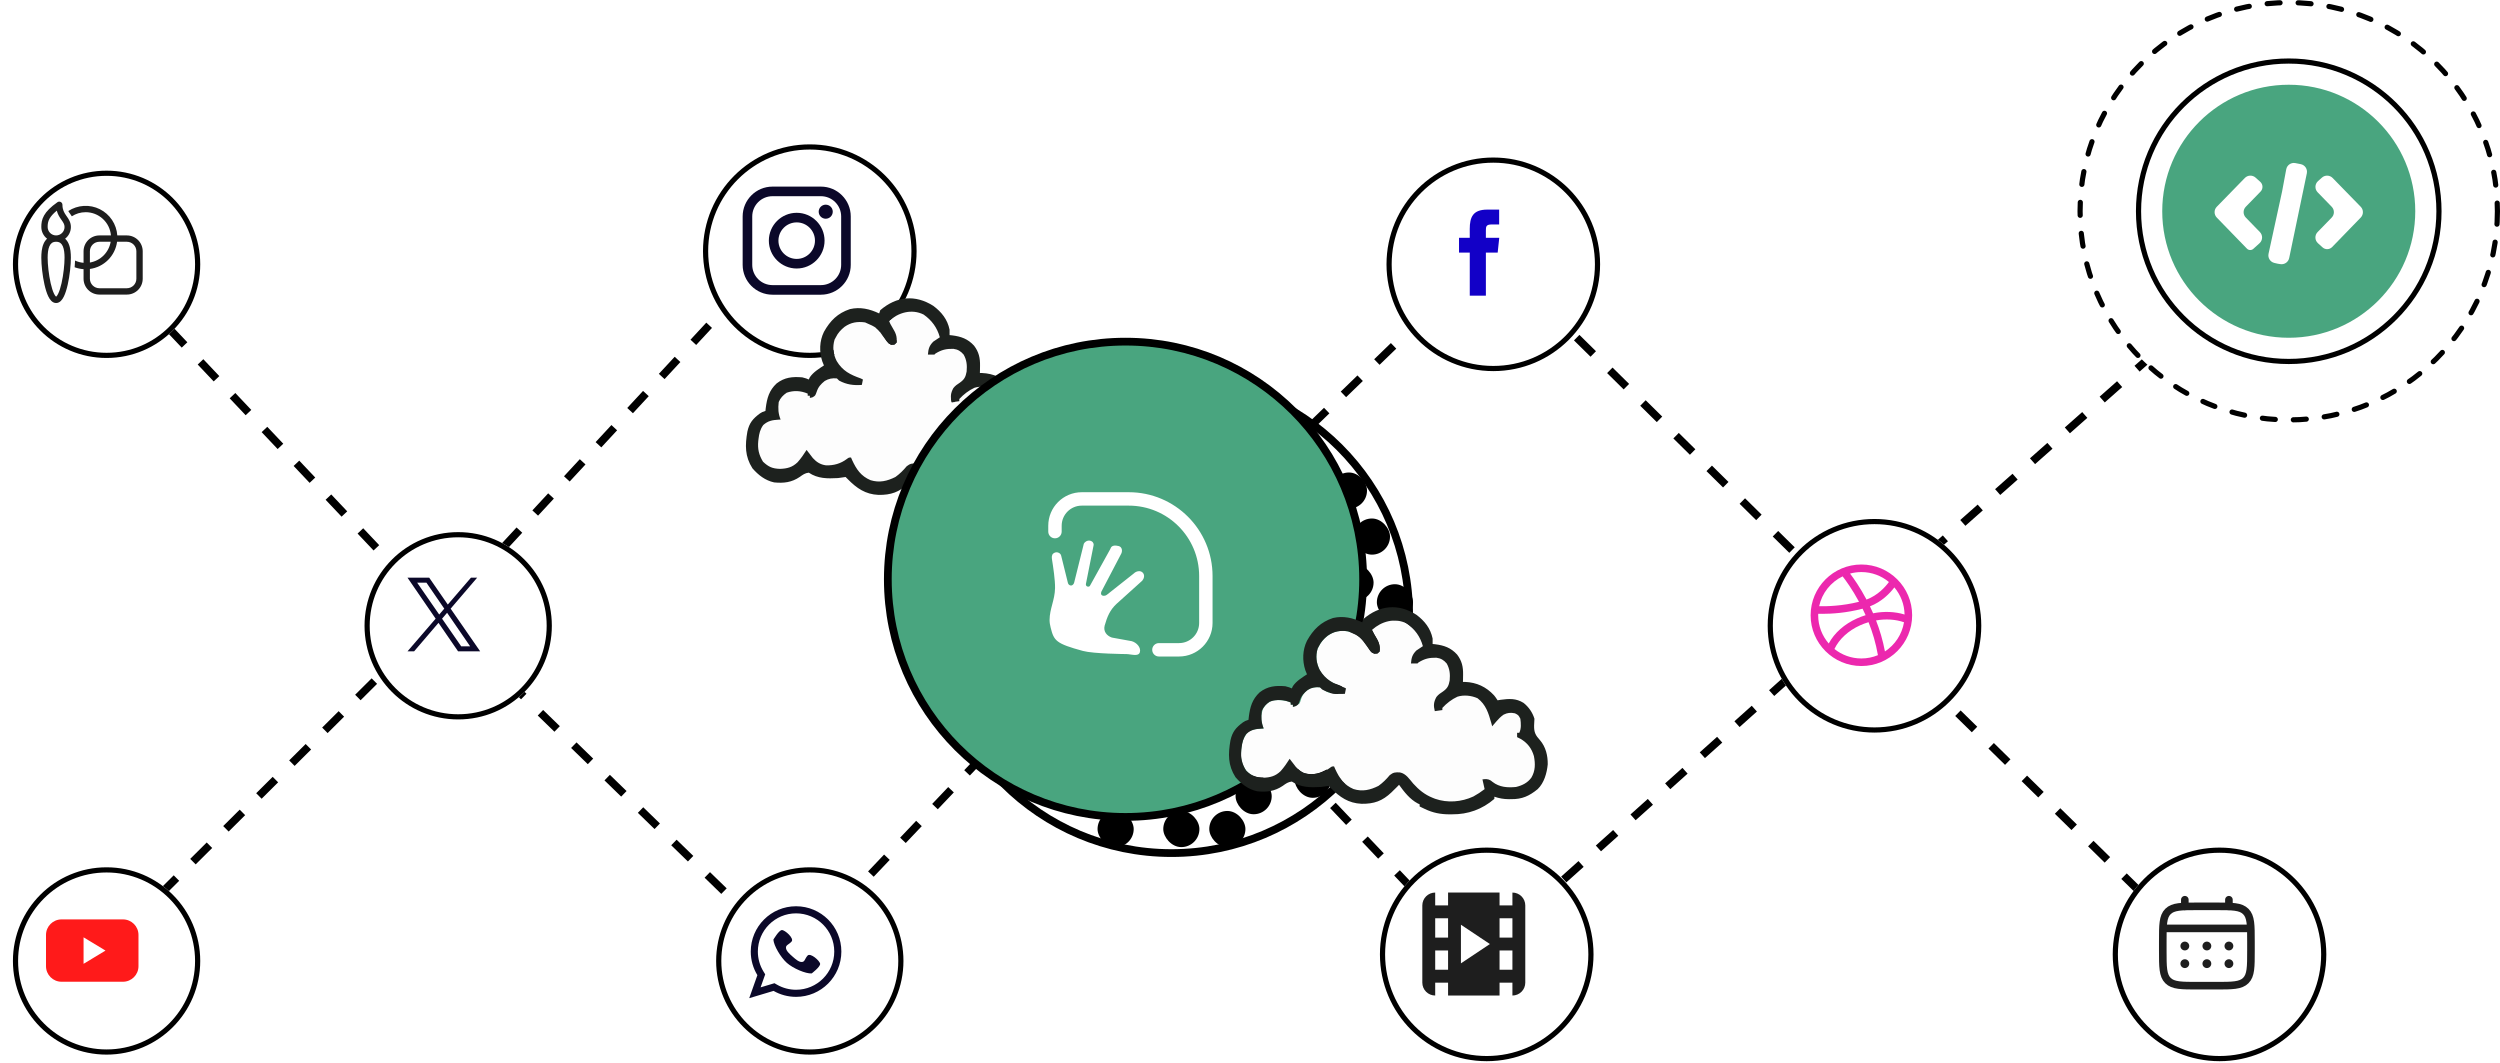 <svg width="967" height="411" viewBox="0 0 967 411" fill="none" xmlns="http://www.w3.org/2000/svg">
<path d="M718.78 238.051L571.338 370.241L438.831 230.743M718.78 238.051L576.422 97.6L438.831 230.743M718.78 238.051L853.512 370.241M718.78 238.051L884.653 91.245M170.321 238.051L306.324 91.245L438.831 230.743M170.321 238.051L37.496 97.6M170.321 238.051L37.496 370.241M170.321 238.051L306.324 370.241L438.831 230.743" stroke="black" stroke-width="3" stroke-dasharray="9 9"/>
<circle cx="453.13" cy="238.051" r="91.922" fill="white" stroke="black" stroke-width="3"/>
<rect x="500.795" y="294.613" width="13.982" height="13.982" rx="6.991" fill="black"/>
<rect x="477.916" y="300.968" width="13.982" height="13.982" rx="6.991" fill="black"/>
<rect x="467.747" y="313.679" width="13.982" height="13.982" rx="6.991" fill="black"/>
<rect x="449.953" y="313.679" width="13.982" height="13.982" rx="6.991" fill="black"/>
<rect x="424.532" y="313.679" width="13.982" height="13.982" rx="6.991" fill="black"/>
<rect x="514.776" y="182.76" width="13.982" height="13.982" rx="6.991" fill="black"/>
<rect x="517.318" y="218.35" width="13.982" height="13.982" rx="6.991" fill="black"/>
<rect x="532.571" y="225.976" width="13.982" height="13.982" rx="6.991" fill="black"/>
<rect x="523.674" y="243.771" width="13.982" height="13.982" rx="6.991" fill="black"/>
<rect x="523.674" y="200.555" width="13.982" height="13.982" rx="6.991" fill="black"/>
<g filter="url(#filter0_d_341_5145)">
<circle cx="308.23" cy="93.151" r="41.309" fill="white"/>
<circle cx="308.23" cy="93.151" r="40.309" stroke="black" stroke-width="2"/>
</g>
<path d="M308.165 82.312C302.223 82.312 297.391 87.145 297.391 93.085C297.391 99.027 302.224 103.86 308.165 103.86C314.105 103.86 318.941 99.027 318.941 93.085C318.94 87.145 314.105 82.312 308.165 82.312ZM308.165 100.148C304.269 100.148 301.1 96.982 301.1 93.085C301.1 89.191 304.268 86.021 308.165 86.021C312.061 86.021 315.231 89.191 315.231 93.085C315.23 96.982 312.059 100.148 308.165 100.148Z" fill="#0B0829"/>
<path d="M319.39 79.165C318.675 79.165 317.974 79.455 317.469 79.962C316.961 80.468 316.67 81.17 316.67 81.886C316.67 82.601 316.962 83.303 317.469 83.81C317.973 84.315 318.675 84.606 319.39 84.606C320.107 84.606 320.807 84.314 321.314 83.81C321.821 83.302 322.111 82.599 322.111 81.886C322.111 81.169 321.822 80.467 321.314 79.962C320.81 79.455 320.107 79.165 319.39 79.165Z" fill="#0B0829"/>
<path d="M317.533 72.179H298.797C292.435 72.179 287.258 77.355 287.258 83.718V102.454C287.258 108.816 292.435 113.991 298.797 113.991H317.533C323.896 113.991 329.07 108.814 329.07 102.454V83.718C329.07 77.355 323.896 72.179 317.533 72.179ZM325.361 102.454C325.361 106.77 321.85 110.282 317.532 110.282H298.796C294.48 110.282 290.967 106.77 290.967 102.454V83.718C290.967 79.4 294.48 75.889 298.796 75.889H317.532C321.85 75.889 325.361 79.4 325.361 83.718V102.454Z" fill="#0B0829"/>
<g filter="url(#filter1_d_341_5145)">
<circle cx="172.228" cy="238.051" r="36.225" fill="white"/>
<circle cx="172.228" cy="238.051" r="35.225" stroke="black" stroke-width="2"/>
</g>
<path d="M174.306 235.429L184.576 223.434H182.177L173.208 233.843L166.005 223.434H163.607H160.009H159.622H157.611L168.505 239.302L157.611 251.947H160.164L169.611 240.913L177.186 251.947H177.612H179.74H183.184H183.996H185.737L174.306 235.429ZM161.348 225.369H164.935L171.843 235.429L169.883 237.703L161.348 225.369ZM178.401 250.013L170.99 239.303L172.939 237.026L181.855 250.013H178.401Z" fill="#0B0829"/>
<g filter="url(#filter2_d_341_5145)">
<circle cx="36.225" cy="98.236" r="36.225" fill="white"/>
<circle cx="36.225" cy="98.236" r="35.225" stroke="black" stroke-width="2"/>
</g>
<path d="M24.152 79.215C24.152 78.991 24.09 78.77 23.973 78.579C23.857 78.387 23.69 78.231 23.49 78.127C23.291 78.024 23.067 77.977 22.843 77.992C22.619 78.008 22.404 78.084 22.22 78.213C19.535 80.104 17.943 81.755 17.041 83.35C16.118 84.984 15.981 86.45 15.981 87.795C15.981 89.641 16.855 91.282 18.211 92.328C17.628 92.876 17.166 93.54 16.855 94.278C16.115 95.969 15.979 98.041 15.979 99.703C15.979 102.421 16.412 106.583 17.205 110.082C17.6 111.826 18.1 113.478 18.716 114.723C19.023 115.343 19.391 115.926 19.841 116.371C20.293 116.82 20.919 117.211 21.704 117.211C22.488 117.211 23.112 116.82 23.567 116.371C24.014 115.926 24.382 115.341 24.688 114.722C25.304 113.478 25.802 111.826 26.196 110.08C26.987 106.583 27.418 102.421 27.418 99.703C27.418 98.041 27.286 95.971 26.547 94.278C26.237 93.539 25.775 92.875 25.191 92.326C25.885 91.792 26.446 91.106 26.833 90.32C27.219 89.534 27.42 88.67 27.42 87.795C27.42 85.955 26.518 84.678 25.794 83.654L25.569 83.332C24.81 82.237 24.152 81.127 24.152 79.215ZM21.658 93.514H21.746C22.48 93.523 22.98 93.714 23.346 93.979C23.731 94.254 24.049 94.681 24.3 95.26C24.823 96.458 24.967 98.094 24.967 99.705C24.967 102.233 24.559 106.212 23.807 109.543C23.428 111.213 22.98 112.648 22.491 113.635C22.246 114.132 22.021 114.452 21.839 114.63C21.798 114.673 21.753 114.711 21.704 114.744C21.654 114.711 21.608 114.673 21.566 114.63C21.385 114.45 21.159 114.132 20.913 113.633C20.422 112.646 19.975 111.211 19.596 109.541C18.842 106.212 18.43 102.233 18.43 99.703C18.43 98.095 18.576 96.459 19.1 95.261C19.353 94.684 19.672 94.257 20.058 93.98C20.424 93.714 20.926 93.523 21.658 93.514ZM21.744 91.063H21.66C20.799 91.053 19.978 90.704 19.374 90.092C18.769 89.48 18.43 88.655 18.43 87.795C18.43 86.657 18.543 85.672 19.174 84.557C19.664 83.688 20.504 82.681 21.968 81.475C22.32 82.858 22.959 83.869 23.55 84.727L23.746 85.007C24.516 86.115 24.967 86.765 24.967 87.795C24.967 88.654 24.629 89.479 24.026 90.09C23.422 90.702 22.604 91.052 21.744 91.063ZM33.138 82.075C31.161 82.075 29.321 82.66 27.78 83.667C27.547 83.294 27.317 82.974 27.124 82.703L26.912 82.402C26.735 82.152 26.569 81.895 26.413 81.632C28.204 80.457 30.271 79.772 32.409 79.645C34.547 79.517 36.68 79.952 38.598 80.906C40.515 81.86 42.149 83.3 43.337 85.082C44.524 86.864 45.224 88.926 45.367 91.063H49.072C50.697 91.063 52.255 91.709 53.404 92.858C54.554 94.006 55.2 95.565 55.2 97.19V107.812C55.2 108.617 55.042 109.414 54.734 110.158C54.426 110.902 53.975 111.577 53.406 112.147C52.837 112.716 52.161 113.167 51.417 113.475C50.674 113.784 49.877 113.942 49.072 113.942H38.449C36.824 113.942 35.265 113.296 34.116 112.147C32.967 110.998 32.321 109.439 32.321 107.814V104.111C31.142 104.033 29.98 103.784 28.871 103.374C28.953 102.458 29.007 101.586 29.035 100.788C30.048 101.256 31.156 101.556 32.321 101.653V97.191C32.321 95.566 32.967 94.007 34.116 92.858C35.265 91.709 36.824 91.063 38.449 91.063H42.911C42.706 88.612 41.587 86.328 39.777 84.663C37.967 82.998 35.597 82.075 33.138 82.075ZM45.287 93.514C44.928 96.177 43.705 98.648 41.805 100.547C39.906 102.447 37.435 103.67 34.772 104.029V107.814C34.772 108.789 35.16 109.724 35.849 110.414C36.539 111.103 37.474 111.491 38.449 111.491H49.072C50.047 111.491 50.982 111.103 51.672 110.414C52.361 109.724 52.749 108.789 52.749 107.814V97.191C52.749 96.216 52.361 95.281 51.672 94.591C50.982 93.902 50.047 93.514 49.072 93.514H45.287ZM42.808 93.514H38.449C37.474 93.514 36.539 93.902 35.849 94.591C35.16 95.281 34.772 96.216 34.772 97.191V101.55C36.78 101.21 38.632 100.253 40.072 98.814C41.511 97.374 42.468 95.522 42.808 93.514Z" fill="#1E1E1E"/>
<g filter="url(#filter3_d_341_5145)">
<circle cx="36.225" cy="367.699" r="36.225" fill="white"/>
<circle cx="36.225" cy="367.699" r="35.225" stroke="black" stroke-width="2"/>
</g>
<path d="M47.554 355.624H23.805C20.486 355.624 17.795 358.315 17.795 361.634V373.73C17.795 377.049 20.486 379.74 23.805 379.74H47.554C50.874 379.74 53.565 377.049 53.565 373.73V361.634C53.565 358.315 50.874 355.624 47.554 355.624ZM32.323 372.808V362.556L40.805 367.682L32.323 372.808Z" fill="#FF1A1A"/>
<g filter="url(#filter4_d_341_5145)">
<circle cx="308.23" cy="367.699" r="36.225" fill="white"/>
<circle cx="308.23" cy="367.699" r="35.225" stroke="black" stroke-width="2"/>
</g>
<path d="M313.956 376.526C311.631 376.67 306.774 374.575 304.372 372.457C301.971 370.336 299.292 365.77 299.148 363.45C299.148 363.45 301.257 359.819 302.419 359.747C303.58 359.675 307.28 362.945 306.191 364.176C305.104 365.409 303.94 365.482 304.013 366.645C304.085 367.806 305.321 368.898 306.552 369.987C307.785 371.079 309.021 372.168 310.185 372.096C311.344 372.024 311.272 370.863 312.363 369.627C313.452 368.394 317.155 371.664 317.227 372.825C317.299 373.989 313.956 376.526 313.956 376.526Z" fill="#0B0829"/>
<path d="M307.915 353.286C316.063 353.286 322.692 359.915 322.692 368.062C322.692 376.21 316.063 382.839 307.915 382.839C305.338 382.839 302.801 382.166 300.58 380.893L299.557 380.306L298.428 380.644L294.196 381.911L295.543 378.107L295.98 376.874L295.298 375.757C293.885 373.447 293.139 370.786 293.139 368.062C293.139 359.915 299.768 353.286 307.915 353.286ZM307.915 350.539C298.238 350.539 290.393 358.385 290.393 368.062C290.393 371.406 291.33 374.532 292.955 377.19L289.8 386.093L299.215 383.276C301.778 384.745 304.749 385.585 307.915 385.585C317.593 385.585 325.438 377.74 325.438 368.062C325.439 358.385 317.593 350.539 307.915 350.539Z" fill="#0B0829"/>
<g filter="url(#filter5_d_341_5145)">
<circle cx="572.609" cy="98.236" r="41.309" fill="white"/>
<circle cx="572.609" cy="98.236" r="40.309" stroke="black" stroke-width="2"/>
</g>
<path d="M579.301 97.715H574.738V114.357H568.504V97.715H564.347V91.981L568.504 91.972L568.495 88.609C568.495 83.916 569.766 81.076 575.279 81.076H579.874V86.819H577C574.862 86.819 574.737 87.629 574.737 89.106V91.972H579.911L579.301 97.715Z" fill="#1200C7"/>
<g filter="url(#filter6_d_341_5145)">
<circle cx="570.067" cy="365.157" r="41.309" fill="white"/>
<circle cx="570.067" cy="365.157" r="40.309" stroke="black" stroke-width="2"/>
</g>
<path d="M560.113 345.243H580.026V350.214H585.004V345.243C586.324 345.244 587.59 345.769 588.523 346.702C589.456 347.636 589.98 348.902 589.98 350.222V380.091C589.98 381.411 589.456 382.677 588.523 383.611C587.59 384.544 586.324 385.069 585.004 385.07V380.084H580.026V385.07H560.113V380.084H555.135V385.07C553.814 385.07 552.546 384.545 551.612 383.612C550.678 382.678 550.154 381.412 550.154 380.091V350.222C550.154 348.901 550.678 347.635 551.612 346.702C552.546 345.768 553.812 345.243 555.132 345.243L555.135 350.214H560.113V345.243ZM565.089 372.624L576.29 365.157L565.089 357.689V372.624ZM585.004 375.106V367.638H580.026V375.106H585.004ZM585.004 362.66V355.193H580.026V362.66H585.004ZM560.113 375.106V367.638H555.135V375.106H560.113ZM560.113 362.66V355.193H555.135V362.66H560.113Z" fill="#1E1E1E"/>
<g filter="url(#filter7_d_341_5145)">
<circle cx="720.051" cy="238.051" r="41.309" fill="white"/>
<circle cx="720.051" cy="238.051" r="40.309" stroke="black" stroke-width="2"/>
</g>
<path d="M719.984 218.35C709.14 218.35 700.35 227.14 700.35 237.984C700.35 248.828 709.14 257.618 719.984 257.618C730.827 257.618 739.618 248.828 739.618 237.984C739.618 227.141 730.827 218.35 719.984 218.35ZM723.294 234.538C727.93 232.721 731.04 229.45 732.741 227.209C735.145 230.052 736.617 233.704 736.686 237.694C732.938 236.543 728.708 236.389 724.52 237.218C724.118 236.293 723.708 235.399 723.294 234.538ZM730.637 225.122C729.196 227.082 726.311 230.286 721.969 231.913C719.487 227.224 717.041 223.752 715.599 221.862C716.998 221.482 718.467 221.275 719.984 221.275C724.029 221.275 727.743 222.721 730.637 225.122ZM712.722 222.937C713.864 224.394 716.418 227.85 719.071 232.77C712.57 234.408 706.656 234.551 703.646 234.485C704.735 229.393 708.15 225.153 712.722 222.937ZM703.274 237.984C703.274 237.791 703.282 237.6 703.289 237.408C703.758 237.422 704.293 237.432 704.903 237.432C708.433 237.432 714.169 237.105 720.441 235.437C720.838 236.247 721.23 237.086 721.616 237.955C720.503 238.3 719.4 238.707 718.321 239.193C713.35 241.428 709.546 244.819 707.352 248.903C704.815 245.972 703.274 242.156 703.274 237.984ZM709.559 251.028C711.367 247.221 714.915 243.931 719.521 241.86C720.579 241.384 721.661 240.987 722.753 240.661C724.273 244.494 725.585 248.788 726.382 253.417C724.41 254.238 722.249 254.694 719.983 254.694C716.043 254.694 712.419 253.319 709.559 251.028ZM729.098 251.978C728.284 247.633 727.058 243.607 725.653 239.979C729.426 239.319 733.195 239.547 736.47 240.694C735.698 245.408 732.946 249.463 729.098 251.978Z" fill="#EC28AE"/>
<g filter="url(#filter8_d_341_5145)">
<circle cx="853.512" cy="365.157" r="41.309" fill="white"/>
<circle cx="853.512" cy="365.157" r="40.309" stroke="black" stroke-width="2"/>
</g>
<path d="M836.564 364.214C836.564 357.783 836.564 354.567 838.563 352.57C840.562 350.573 843.776 350.571 850.207 350.571H857.028C863.459 350.571 866.675 350.571 868.672 352.57C870.669 354.569 870.671 357.783 870.671 364.214V367.625C870.671 374.055 870.671 377.272 868.672 379.268C866.674 381.265 863.459 381.267 857.028 381.267H850.207C843.776 381.267 840.56 381.267 838.563 379.268C836.566 377.27 836.564 374.055 836.564 367.625V364.214Z" stroke="#1E1E1E" stroke-width="2.938"/>
<path d="M845.091 350.571V348.013M862.144 350.571V348.013M837.417 359.098H869.818" stroke="#1E1E1E" stroke-width="2.938" stroke-linecap="round"/>
<path d="M863.85 372.741C863.85 373.193 863.67 373.627 863.35 373.946C863.03 374.266 862.597 374.446 862.144 374.446C861.692 374.446 861.258 374.266 860.939 373.946C860.619 373.627 860.439 373.193 860.439 372.741C860.439 372.288 860.619 371.854 860.939 371.535C861.258 371.215 861.692 371.035 862.144 371.035C862.597 371.035 863.03 371.215 863.35 371.535C863.67 371.854 863.85 372.288 863.85 372.741ZM863.85 365.919C863.85 366.371 863.67 366.805 863.35 367.125C863.03 367.445 862.597 367.625 862.144 367.625C861.692 367.625 861.258 367.445 860.939 367.125C860.619 366.805 860.439 366.371 860.439 365.919C860.439 365.467 860.619 365.033 860.939 364.713C861.258 364.394 861.692 364.214 862.144 364.214C862.597 364.214 863.03 364.394 863.35 364.713C863.67 365.033 863.85 365.467 863.85 365.919ZM855.323 372.741C855.323 373.193 855.143 373.627 854.824 373.946C854.504 374.266 854.07 374.446 853.618 374.446C853.165 374.446 852.732 374.266 852.412 373.946C852.092 373.627 851.912 373.193 851.912 372.741C851.912 372.288 852.092 371.854 852.412 371.535C852.732 371.215 853.165 371.035 853.618 371.035C854.07 371.035 854.504 371.215 854.824 371.535C855.143 371.854 855.323 372.288 855.323 372.741ZM855.323 365.919C855.323 366.371 855.143 366.805 854.824 367.125C854.504 367.445 854.07 367.625 853.618 367.625C853.165 367.625 852.732 367.445 852.412 367.125C852.092 366.805 851.912 366.371 851.912 365.919C851.912 365.467 852.092 365.033 852.412 364.713C852.732 364.394 853.165 364.214 853.618 364.214C854.07 364.214 854.504 364.394 854.824 364.713C855.143 365.033 855.323 365.467 855.323 365.919ZM846.796 372.741C846.796 373.193 846.617 373.627 846.297 373.946C845.977 374.266 845.543 374.446 845.091 374.446C844.639 374.446 844.205 374.266 843.885 373.946C843.565 373.627 843.386 373.193 843.386 372.741C843.386 372.288 843.565 371.854 843.885 371.535C844.205 371.215 844.639 371.035 845.091 371.035C845.543 371.035 845.977 371.215 846.297 371.535C846.617 371.854 846.796 372.288 846.796 372.741ZM846.796 365.919C846.796 366.371 846.617 366.805 846.297 367.125C845.977 367.445 845.543 367.625 845.091 367.625C844.639 367.625 844.205 367.445 843.885 367.125C843.565 366.805 843.386 366.371 843.386 365.919C843.386 365.467 843.565 365.033 843.885 364.713C844.205 364.394 844.639 364.214 845.091 364.214C845.543 364.214 845.977 364.394 846.297 364.713C846.617 365.033 846.796 365.467 846.796 365.919Z" fill="#1E1E1E"/>
<circle cx="885.288" cy="81.712" r="80.712" fill="white" stroke="black" stroke-width="2" stroke-linecap="round" stroke-dasharray="5 7"/>
<circle cx="885.288" cy="81.712" r="58.104" fill="white" stroke="black" stroke-width="2"/>
<circle cx="885.288" cy="81.712" r="46.935" fill="#49A57F" stroke="#49A57F" stroke-width="4"/>
<g clip-path="url(#clip0_341_5145)">
<path d="M904.071 70.692L902.267 68.843C901.145 67.692 899.316 67.63 898.119 68.702L896.671 69.998L896.609 70.053C895.34 71.191 895.273 73.156 896.461 74.378L901.899 79.972C903.031 81.136 903.031 82.99 901.899 84.154L897.893 88.276L896.447 89.763C895.263 90.98 895.324 92.936 896.582 94.076C897.174 94.613 897.767 95.15 898.364 95.688V95.688C899.424 96.652 901.057 96.6 902.055 95.572L905.766 91.748L913.128 84.155C914.258 82.989 914.255 81.135 913.121 79.972L904.071 70.692ZM862.866 74.424L857.455 79.972C856.321 81.135 856.319 82.989 857.449 84.155C861.359 88.185 865.235 92.177 869.118 96.179C869.785 96.866 870.875 96.9 871.583 96.256V96.256L873.992 94.074C875.25 92.933 875.312 90.977 874.128 89.759L872.693 88.283L868.678 84.152C867.546 82.987 867.546 81.133 868.679 79.969L874.383 74.105V74.105C875.425 73.033 875.367 71.309 874.254 70.312C873.864 69.964 873.476 69.616 873.086 69.269L872.457 68.703C871.259 67.627 869.426 67.688 868.303 68.841L862.866 74.424ZM889.92 63.493C891.559 63.815 892.619 65.413 892.279 67.048L885.454 99.813C885.128 101.378 883.632 102.413 882.052 102.165L881 102L879.722 101.702C878.126 101.329 877.125 99.744 877.473 98.142L882.704 74.11L884.316 65.477C884.622 63.838 886.207 62.763 887.844 63.084L889.92 63.493Z" fill="white"/>
</g>
<path d="M356.978 121.476C360.028 123.319 362.55 126.137 363.524 129.619C363.083 131.003 362.704 131.284 361.455 132.107C360.11 133.013 359.562 133.594 358.916 135.066C358.81 136.201 358.81 136.201 358.916 137.16C361.154 137.374 362.158 136.794 363.943 135.485C366.392 134.668 368.945 134.65 371.274 135.773C373.042 137.407 373.791 138.808 373.989 141.248C374.005 143.072 373.911 144.694 373.16 146.377C372.267 147.23 371.329 147.894 370.312 148.593C368.9 149.69 368.152 150.933 367.713 152.661C367.709 153.731 367.87 154.545 368.132 155.594C369.573 155.518 369.573 155.518 371.065 155.175C371.355 154.622 371.633 154.062 371.903 153.499C372.736 152.723 372.736 152.723 373.709 151.98C374.027 151.733 374.346 151.486 374.673 151.231C377.417 149.408 379.932 149.429 383.083 150.017C385.436 150.949 387.069 152.376 388.264 154.625C389.165 156.829 389.736 159.158 390.336 161.459C390.624 161.131 390.912 160.803 391.208 160.466C391.589 160.037 391.971 159.609 392.352 159.181C392.636 158.856 392.636 158.856 392.926 158.525C394.394 156.886 395.195 156.488 397.406 156.274C398.765 156.307 399.167 156.452 400.391 157.191C401.602 159.122 401.479 160.909 401.228 163.135C401.09 163.411 400.952 163.688 400.81 163.972C400.533 163.972 400.257 163.972 399.972 163.972C399.972 164.525 399.972 165.078 399.972 165.648C400.732 166.3 400.732 166.3 401.726 166.827C404.121 168.325 405.335 169.851 406.387 172.456C406.943 175.488 407.199 178.479 405.616 181.237C404.097 183.083 401.918 184.501 399.553 184.919C395.496 185.29 392.25 184.541 389.079 181.987C387.735 181.846 387.735 181.846 386.566 181.987C386.98 183.853 386.98 183.853 387.403 185.757C382.555 189.349 377.506 190.846 371.484 190.366C365.457 189.063 360.943 185.622 357.171 180.836C356.183 179.623 355.433 179.346 353.915 179.159C352.362 179.159 351.857 179.419 350.653 180.442C350.057 181.055 349.48 181.683 348.904 182.315C346.487 184.936 343.701 186.01 340.194 186.307C337.235 186.258 334.539 184.775 332.372 182.821C330.943 181.087 330.073 179.003 329.171 176.96C327.86 177.469 326.598 178.017 325.348 178.662C322.574 180.092 320.162 180.314 317.153 179.447C315.443 178.447 314.426 177.272 313.251 175.703C313.02 175.396 312.789 175.088 312.551 174.772C312.367 174.526 312.184 174.28 311.994 174.027C311.787 174.335 311.579 174.644 311.364 174.961C309.425 177.747 307.779 180.041 304.454 181.149C301.226 181.415 298.677 181.522 296.075 179.473C294.245 177.745 293.472 175.646 293.142 173.189C293.22 169.609 293.43 166.198 296.075 163.554C297.36 162.766 298.456 162.572 299.95 162.454C300.511 162.407 300.511 162.407 301.082 162.359C301.365 162.338 301.648 162.318 301.94 162.297C301.802 161.951 301.663 161.605 301.521 161.249C300.85 158.9 300.874 157.153 301.6 154.861C302.638 152.999 303.693 152.077 305.71 151.404C308.094 151.228 310.182 151.303 312.413 152.242C312.413 152.519 312.413 152.795 312.413 153.08C312.69 153.08 312.966 153.08 313.251 153.08C313.251 153.357 313.251 153.633 313.251 153.918C314.501 153.522 314.501 153.522 315.765 152.661C316.132 151.915 316.132 151.915 316.367 151.064C317.018 149.025 318.087 147.843 319.954 146.796C321.247 146.376 322.372 146.221 323.725 146.377C325.06 147.136 325.06 147.136 326.238 148.053C328.553 149.129 330.861 148.971 333.36 148.891C333.499 148.199 333.637 147.508 333.779 146.796C332.42 146.082 331.102 145.48 329.642 145.015C326.926 144.011 324.855 142.144 323.541 139.569C322.34 136.875 321.898 134.297 322.833 131.434C324.234 128.399 326.07 126.365 329.171 125.064C332.113 124.115 334.805 124.519 337.55 125.849C339.88 127.418 341.423 129.357 342.86 131.749C343.423 132.669 343.423 132.669 344.672 133.39C345.84 133.224 345.84 133.224 346.766 132.552C347.114 129.775 346.09 128.174 344.672 125.849C344.387 125.293 344.105 124.736 343.834 124.173C344.337 123.767 344.844 123.367 345.352 122.969C345.634 122.745 345.916 122.522 346.207 122.291C349.234 120.337 353.674 119.973 356.978 121.476Z" fill="#FDFDFD"/>
<path d="M361.01 118.308C364.21 120.706 366.481 123.551 367.294 127.525C367.312 128.223 367.316 128.921 367.294 129.619C367.613 129.651 367.933 129.682 368.261 129.714C371.762 130.16 374.337 131.056 376.76 133.699C378.616 136.133 379.135 138.452 379.077 141.507C379.069 142.028 379.062 142.55 379.054 143.087C379.044 143.482 379.035 143.876 379.025 144.282C379.436 144.284 379.436 144.284 379.856 144.285C384.318 144.474 388.008 146.184 391.046 149.471C391.593 150.147 391.593 150.147 392.431 151.404C392.828 151.335 393.226 151.266 393.635 151.195C396.928 150.756 399.554 150.584 402.467 152.399C404.475 153.996 405.914 156.076 406.675 158.526C406.66 159.4 406.614 160.273 406.544 161.144C406.493 163.793 407.095 164.928 408.845 166.851C411.071 169.455 411.859 172.802 411.82 176.154C411.493 179.546 410.443 183.331 407.931 185.757C404.651 188.433 401.918 189.677 397.694 189.632C397.39 189.635 397.086 189.639 396.773 189.642C394.757 189.635 393.088 189.325 391.174 188.69C391.174 188.966 391.174 189.243 391.174 189.528C386.487 193.564 380.98 195.553 374.861 195.497C374.508 195.501 374.156 195.504 373.792 195.507C370.395 195.497 367.412 194.935 364.336 193.455C363.745 193.175 363.745 193.175 363.143 192.889C362.854 192.747 362.565 192.606 362.267 192.46C362.267 192.184 362.267 191.907 362.267 191.622C362.023 191.51 361.78 191.399 361.529 191.283C358.456 189.648 356.315 186.848 354.307 184.081C353.905 184.496 353.905 184.496 353.495 184.919C353.069 185.339 352.641 185.758 352.212 186.176C351.938 186.449 351.664 186.721 351.381 187.002C347.837 190.364 344.637 191.484 339.81 191.428C334.735 191.199 331.409 188.882 327.914 185.338C327.638 185.062 327.361 184.785 327.076 184.5C326.095 184.612 325.118 184.757 324.144 184.919C320.007 185.15 316.355 185.173 312.832 182.824C311.406 182.967 310.49 183.646 309.35 184.474C306.205 186.603 303.165 186.964 299.426 186.595C295.962 185.833 293.357 183.782 291.047 181.149C288.096 176.526 288.176 172.214 289.089 166.924C289.828 163.592 291.195 161.953 293.929 159.928C294.818 159.364 294.818 159.364 296.075 158.945C296.111 158.596 296.147 158.246 296.184 157.886C296.668 154.015 297.487 151.03 300.395 148.314C303.461 145.946 306.507 145.632 310.319 145.958C311.89 146.377 311.89 146.377 312.832 146.796C312.97 146.502 313.109 146.208 313.251 145.905C314.649 143.896 316.681 142.694 318.697 141.35C318.49 140.84 318.283 140.33 318.069 139.805C316.832 136.065 316.954 131.915 318.697 128.362C321.113 124.044 324 121.146 328.752 119.565C332.745 118.639 336.427 119.501 340.063 121.24C340.202 120.826 340.34 120.411 340.482 119.984C346.824 114.544 354.018 113.883 361.01 118.308ZM343.834 124.173C344.259 125.054 344.702 125.899 345.212 126.734C346.425 128.731 347.11 130.143 346.766 132.552C346.49 132.828 346.213 133.105 345.928 133.39C344.933 133.363 344.933 133.363 343.834 132.971C343.022 132.107 343.022 132.107 342.158 130.876C339.2 126.7 339.2 126.7 334.619 124.71C331.622 124.289 329.167 124.687 326.675 126.418C325.22 127.607 324.138 128.749 323.306 130.457C323.142 130.76 322.977 131.062 322.808 131.374C321.967 134.284 322.259 136.939 323.615 139.631C325.919 143.469 328.845 144.919 332.941 146.377C333.218 146.515 333.494 146.653 333.779 146.796C333.641 147.487 333.503 148.178 333.36 148.89C330.082 149.115 327.485 148.782 324.563 147.215C324.286 146.938 324.01 146.662 323.725 146.377C322.007 146.174 320.488 146.477 319.005 147.362C317.48 148.599 316.51 149.655 315.896 151.535C315.346 153.08 315.346 153.08 314.22 153.708C313.9 153.777 313.581 153.846 313.251 153.918C313.251 153.641 313.251 153.365 313.251 153.08C312.975 153.08 312.698 153.08 312.413 153.08C312.413 152.803 312.413 152.527 312.413 152.242C309.741 151.117 307.031 150.939 304.296 151.902C302.873 152.884 301.874 153.901 301.207 155.515C300.921 158.014 301.001 159.95 301.94 162.296C301.667 162.307 301.393 162.318 301.112 162.329C298.709 162.485 297.11 162.746 295.237 164.391C294.019 166.062 293.645 167.688 293.404 169.706C293.368 170.003 293.332 170.299 293.296 170.604C292.996 173.646 293.539 175.966 295.132 178.583C297.282 180.613 298.759 181.259 301.704 181.358C304.503 181.259 306.471 180.757 308.507 178.797C309.829 177.318 310.933 175.7 311.994 174.027C312.212 174.315 312.43 174.602 312.654 174.899C312.946 175.276 313.238 175.654 313.539 176.043C313.826 176.417 314.113 176.791 314.408 177.177C315.814 178.735 317.382 179.728 319.498 179.992C322.466 180.094 325.173 179.337 327.565 177.53C328.333 176.959 328.333 176.959 329.171 176.959C329.313 177.288 329.456 177.617 329.603 177.956C331.253 181.532 333.006 184.147 336.712 185.731C340.182 186.809 343.156 186.091 346.347 184.5C348.03 183.297 349.401 181.926 350.72 180.337C352.087 179.237 352.953 179.191 354.67 179.301C357.016 179.752 358.327 181.909 359.802 183.625C361.974 186.035 364.272 187.902 367.294 189.109C367.608 189.234 367.922 189.359 368.245 189.488C373.075 191.174 378.423 190.744 383.05 188.603C384.599 187.765 386.007 186.83 387.403 185.757C386.989 183.891 386.989 183.891 386.565 181.987C387.78 181.839 388.715 181.76 389.781 182.424C390.016 182.608 390.251 182.792 390.493 182.982C393.134 185.022 396.297 185.256 399.553 184.919C401.952 184.345 404.022 183.338 405.498 181.296C407.05 178.646 407.047 175.961 406.477 172.997C405.626 170.009 403.97 167.859 401.281 166.303C400.849 166.087 400.417 165.871 399.972 165.648C399.972 165.095 399.972 164.542 399.972 163.972C400.248 163.972 400.525 163.972 400.809 163.972C401.641 162.309 401.452 160.334 401.228 158.526C400.485 157.119 400.485 157.119 399.134 156.431C397.477 156.094 396.261 156.192 394.743 156.95C393.602 157.748 392.784 158.595 391.881 159.652C391.589 159.991 391.296 160.329 390.995 160.678C390.778 160.936 390.56 161.193 390.336 161.459C390.214 161.014 390.092 160.569 389.966 160.11C388.885 156.325 387.917 153.059 384.654 150.592C382.274 149.555 379.407 149.217 376.897 150C374.68 151.021 372.721 152.548 371.065 154.337C371.065 154.613 371.065 154.89 371.065 155.174C369.613 155.382 369.613 155.382 368.132 155.593C367.587 153.414 367.68 152.111 368.754 150.126C369.504 149.161 370.306 148.641 371.327 147.974C373.046 146.734 373.51 145.789 373.893 143.706C374.11 141.323 373.931 139.267 372.74 137.16C371.616 135.826 370.49 135.157 368.754 134.925C365.96 134.885 364.238 135.281 361.848 136.741C361.71 136.879 361.572 137.018 361.429 137.16C360.591 137.177 359.753 137.178 358.916 137.16C359.09 134.939 359.424 133.719 361.01 132.133C361.831 131.549 362.666 130.984 363.524 130.457C362.494 126.713 360.416 123.885 357.24 121.659C352.62 119.365 347.483 120.876 343.834 124.173Z" fill="#1D211E"/>
<circle cx="435.336" cy="224.07" r="91.922" fill="#49A57F" stroke="black" stroke-width="3"/>
<path fill-rule="evenodd" clip-rule="evenodd" d="M436.594 195.575H418.436C414.138 195.575 410.654 199.059 410.654 203.357V205.626C410.654 207.059 409.492 208.22 408.06 208.22C406.627 208.22 405.466 207.059 405.466 205.626V203.357C405.466 196.194 411.273 190.387 418.436 190.387H436.594C454.501 190.387 469.018 204.904 469.018 222.812V240.969C469.018 248.133 463.212 253.939 456.048 253.939H448.267C446.834 253.939 445.673 252.778 445.673 251.345C445.673 249.913 446.834 248.751 448.267 248.751H456.048C460.346 248.751 463.83 245.267 463.83 240.969V222.812C463.83 207.769 451.636 195.575 436.594 195.575ZM406.93 216.508C406.787 215.633 406.735 214.622 407.437 214.079C407.513 214.02 407.594 213.966 407.679 213.915C408.086 213.674 408.572 213.561 409.036 213.659C409.677 213.794 410.302 214.215 410.45 214.899L413.043 225.376C413.104 225.625 413.196 225.872 413.373 226.058C413.951 226.665 414.775 226.655 415.316 225.767C415.401 225.626 415.454 225.468 415.494 225.308L419.091 210.851C419.105 210.793 419.116 210.735 419.128 210.676C419.151 210.556 419.174 210.436 419.223 210.325C419.473 209.762 420.392 208.979 421.46 209.111C422.709 209.266 423.106 210.274 423.03 210.769L420.055 225.739C420.007 225.984 419.975 226.248 420.1 226.464C420.401 226.98 421.172 227.152 421.587 226.593L429.427 212.435C429.485 212.33 429.531 212.219 429.578 212.108C429.615 212.019 429.652 211.93 429.695 211.844C430.095 211.051 431.229 210.806 432.742 211.22C434.032 211.573 434.228 213.077 433.71 214.133L425.996 228.879C425.458 230.381 426.749 230.7 427.768 230.288C427.906 230.232 428.03 230.147 428.147 230.055L438.603 221.778C439.301 221.057 440.93 220.455 441.949 221.439C442.969 222.423 442.468 223.865 441.818 224.613L431.92 233.534C429.352 235.903 428.264 238.51 427.271 242.02C426.697 244.337 428.19 245.897 429.907 246.549C430.019 246.592 430.136 246.621 430.253 246.642L437.738 248.002C439.636 248.526 441.41 250.444 440.91 252.27C440.538 253.629 438.813 253.382 437.235 253.157C436.697 253.08 436.177 253.005 435.733 252.997L435.72 252.997C435.501 252.996 422.968 252.898 418.865 251.779C408.477 248.947 407.673 247.907 406.394 242.757C406.155 241.795 405.969 240.81 405.976 239.818C405.991 237.606 406.493 235.709 407.005 233.774C407.518 231.832 408.042 229.853 408.093 227.481C408.157 224.46 407.338 219.014 406.93 216.508Z" fill="white"/>
<path d="M543.823 240.955C546.872 242.798 549.394 245.616 550.369 249.098C549.927 250.482 549.548 250.763 548.3 251.586C546.955 252.492 546.406 253.073 545.76 254.545C545.655 255.68 545.655 255.68 545.76 256.639C547.999 256.853 549.002 256.273 550.788 254.964C553.237 254.147 555.79 254.128 558.119 255.252C559.886 256.886 560.636 258.287 560.834 260.727C560.85 262.551 560.756 264.172 560.004 265.856C559.112 266.709 558.173 267.373 557.157 268.072C555.744 269.169 554.997 270.412 554.558 272.14C554.554 273.21 554.715 274.023 554.977 275.073C556.417 274.997 556.417 274.997 557.91 274.654C558.2 274.101 558.478 273.541 558.747 272.978C559.58 272.202 559.58 272.202 560.554 271.459C560.872 271.212 561.19 270.965 561.518 270.71C564.262 268.887 566.776 268.908 569.928 269.496C572.281 270.428 573.914 271.855 575.109 274.104C576.01 276.308 576.581 278.637 577.181 280.938C577.469 280.61 577.756 280.282 578.053 279.944C578.434 279.516 578.816 279.088 579.197 278.66C579.481 278.335 579.481 278.335 579.771 278.004C581.239 276.365 582.04 275.967 584.25 275.753C585.609 275.786 586.012 275.931 587.235 276.67C588.447 278.6 588.324 280.388 588.073 282.614C587.935 282.89 587.797 283.167 587.654 283.451C587.378 283.451 587.101 283.451 586.816 283.451C586.816 284.004 586.816 284.557 586.816 285.127C587.576 285.779 587.576 285.779 588.571 286.305C590.965 287.804 592.179 289.33 593.231 291.935C593.787 294.967 594.044 297.958 592.461 300.716C590.942 302.562 588.763 303.98 586.397 304.398C582.341 304.768 579.095 304.02 575.924 301.466C574.579 301.325 574.579 301.325 573.41 301.466C573.825 303.332 573.825 303.332 574.248 305.236C569.399 308.828 564.351 310.325 558.329 309.845C552.301 308.542 547.788 305.101 544.016 300.315C543.027 299.102 542.277 298.825 540.759 298.638C539.207 298.638 538.702 298.898 537.498 299.921C536.901 300.534 536.325 301.162 535.749 301.794C533.331 304.415 530.545 305.489 527.039 305.786C524.08 305.737 521.383 304.254 519.217 302.3C517.788 300.566 516.918 298.482 516.016 296.439C514.705 296.948 513.443 297.496 512.193 298.14C509.419 299.571 507.006 299.793 503.997 298.926C502.287 297.926 501.27 296.751 500.096 295.182C499.865 294.874 499.634 294.567 499.396 294.251C499.212 294.005 499.028 293.759 498.839 293.506C498.631 293.814 498.423 294.123 498.209 294.44C496.27 297.226 494.623 299.52 491.298 300.628C488.071 300.894 485.522 301.001 482.92 298.952C481.09 297.224 480.317 295.125 479.987 292.668C480.065 289.088 480.275 285.677 482.92 283.032C484.205 282.245 485.301 282.051 486.795 281.933C487.355 281.886 487.355 281.886 487.927 281.838C488.21 281.817 488.493 281.797 488.785 281.776C488.646 281.43 488.508 281.084 488.366 280.728C487.695 278.379 487.718 276.632 488.444 274.34C489.482 272.478 490.538 271.556 492.555 270.883C494.938 270.707 497.027 270.782 499.258 271.721C499.258 271.998 499.258 272.274 499.258 272.559C499.535 272.559 499.811 272.559 500.096 272.559C500.096 272.836 500.096 273.112 500.096 273.397C501.345 273.001 501.345 273.001 502.61 272.14C502.977 271.394 502.977 271.394 503.212 270.543C503.863 268.503 504.932 267.322 506.799 266.275C508.092 265.855 509.217 265.7 510.569 265.856C511.905 266.615 511.905 266.615 513.083 267.532C515.398 268.608 517.706 268.45 520.205 268.37C520.343 267.678 520.482 266.987 520.624 266.275C519.264 265.561 517.947 264.959 516.487 264.494C513.771 263.49 511.7 261.623 510.386 259.048C509.184 256.354 508.743 253.776 509.678 250.913C511.078 247.878 512.915 245.844 516.016 244.542C518.958 243.594 521.65 243.998 524.394 245.328C526.725 246.897 528.268 248.836 529.705 251.227C530.267 252.148 530.267 252.148 531.516 252.869C532.685 252.703 532.685 252.703 533.611 252.031C533.958 249.254 532.935 247.653 531.516 245.328C531.231 244.772 530.95 244.215 530.679 243.652C531.181 243.246 531.688 242.846 532.197 242.448C532.479 242.224 532.761 242.001 533.051 241.77C536.079 239.816 540.519 239.452 543.823 240.955Z" fill="#FDFDFD"/>
<path d="M547.855 237.787C551.054 240.185 553.326 243.029 554.139 247.003C554.157 247.701 554.161 248.4 554.139 249.098C554.458 249.129 554.777 249.161 555.106 249.193C558.606 249.639 561.182 250.535 563.604 253.178C565.461 255.612 565.979 257.93 565.922 260.986C565.914 261.507 565.907 262.029 565.899 262.566C565.889 262.961 565.879 263.355 565.869 263.761C566.281 263.763 566.281 263.763 566.701 263.764C571.162 263.953 574.853 265.663 577.891 268.95C578.437 269.626 578.437 269.626 579.275 270.883C579.673 270.814 580.07 270.745 580.48 270.674C583.773 270.235 586.399 270.063 589.312 271.878C591.32 273.475 592.758 275.555 593.519 278.005C593.505 278.879 593.459 279.752 593.388 280.623C593.338 283.272 593.94 284.407 595.689 286.33C597.916 288.934 598.704 292.281 598.664 295.633C598.338 299.025 597.287 302.81 594.776 305.236C591.496 307.912 588.762 309.156 584.538 309.111C584.235 309.114 583.931 309.118 583.618 309.121C581.601 309.114 579.933 308.804 578.019 308.169C578.019 308.445 578.019 308.722 578.019 309.006C573.332 313.043 567.824 315.032 561.706 314.976C561.353 314.98 561 314.983 560.637 314.986C557.239 314.976 554.257 314.414 551.18 312.934C550.59 312.654 550.59 312.654 549.987 312.368C549.698 312.226 549.409 312.085 549.112 311.939C549.112 311.663 549.112 311.386 549.112 311.101C548.868 310.989 548.625 310.878 548.374 310.762C545.3 309.127 543.159 306.327 541.152 303.56C540.75 303.975 540.75 303.975 540.34 304.398C539.914 304.818 539.486 305.237 539.057 305.655C538.783 305.928 538.509 306.2 538.226 306.481C534.682 309.843 531.481 310.963 526.655 310.907C521.58 310.678 518.253 308.361 514.759 304.817C514.482 304.541 514.206 304.264 513.921 303.979C512.94 304.091 511.962 304.235 510.988 304.398C506.851 304.628 503.2 304.652 499.677 302.303C498.25 302.446 497.335 303.125 496.195 303.953C493.049 306.082 490.009 306.442 486.271 306.074C482.807 305.311 480.202 303.261 477.892 300.628C474.941 296.005 475.021 291.693 475.933 286.403C476.672 283.071 478.04 281.432 480.774 279.407C481.663 278.843 481.663 278.843 482.919 278.424C482.956 278.074 482.992 277.725 483.029 277.365C483.512 273.494 484.332 270.509 487.24 267.793C490.306 265.425 493.351 265.111 497.163 265.437C498.734 265.856 498.734 265.856 499.677 266.275C499.815 265.981 499.953 265.687 500.096 265.384C501.494 263.375 503.526 262.172 505.542 260.828C505.335 260.319 505.127 259.809 504.914 259.284C503.677 255.544 503.799 251.394 505.542 247.841C507.957 243.523 510.845 240.625 515.597 239.044C519.59 238.118 523.272 238.98 526.908 240.719C527.046 240.305 527.184 239.89 527.327 239.463C533.669 234.023 540.862 233.362 547.855 237.787ZM530.678 243.652C531.104 244.533 531.547 245.378 532.056 246.213C533.269 248.21 533.955 249.622 533.611 252.031C533.335 252.307 533.058 252.584 532.773 252.869C531.778 252.842 531.778 252.842 530.678 252.45C529.867 251.586 529.867 251.586 529.003 250.355C526.045 246.179 526.045 246.179 521.463 244.189C518.467 243.768 516.012 244.166 513.52 245.897C512.065 247.086 510.983 248.228 510.15 249.936C509.986 250.238 509.822 250.541 509.653 250.852C508.812 253.763 509.104 256.417 510.46 259.11C512.764 262.947 515.69 264.398 519.786 265.856C520.063 265.994 520.339 266.132 520.624 266.275C520.486 266.966 520.347 267.657 520.205 268.369C516.927 268.594 514.33 268.261 511.407 266.694C511.131 266.417 510.854 266.141 510.569 265.856C508.851 265.653 507.333 265.956 505.85 266.841C504.325 268.078 503.354 269.134 502.74 271.014C502.191 272.559 502.191 272.559 501.065 273.187C500.745 273.256 500.425 273.325 500.096 273.397C500.096 273.12 500.096 272.844 500.096 272.559C499.819 272.559 499.543 272.559 499.258 272.559C499.258 272.282 499.258 272.006 499.258 271.721C496.586 270.596 493.876 270.418 491.141 271.38C489.718 272.363 488.719 273.38 488.051 274.994C487.766 277.493 487.846 279.429 488.785 281.775C488.511 281.786 488.238 281.797 487.956 281.808C485.553 281.964 483.955 282.225 482.082 283.87C480.864 285.541 480.49 287.167 480.249 289.185C480.213 289.482 480.177 289.778 480.14 290.083C479.841 293.125 480.384 295.445 481.977 298.062C484.127 300.092 485.604 300.738 488.549 300.837C491.348 300.738 493.316 300.236 495.352 298.276C496.674 296.797 497.778 295.179 498.839 293.506C499.057 293.794 499.274 294.081 499.499 294.378C499.791 294.755 500.083 295.133 500.384 295.522C500.671 295.896 500.957 296.27 501.253 296.656C502.659 298.214 504.227 299.207 506.342 299.471C509.311 299.573 512.018 298.816 514.41 297.009C515.178 296.438 515.178 296.438 516.016 296.438C516.158 296.767 516.301 297.096 516.448 297.435C518.097 301.011 519.851 303.626 523.556 305.21C527.027 306.288 530 305.57 533.192 303.979C534.875 302.775 536.246 301.405 537.565 299.816C538.931 298.716 539.798 298.67 541.515 298.78C543.86 299.231 545.171 301.388 546.647 303.104C548.819 305.514 551.116 307.381 554.139 308.588C554.453 308.713 554.767 308.838 555.09 308.967C559.92 310.653 565.267 310.222 569.895 308.082C571.444 307.244 572.851 306.309 574.248 305.236C573.833 303.37 573.833 303.37 573.41 301.466C574.625 301.317 575.56 301.239 576.626 301.902C576.861 302.087 577.096 302.271 577.338 302.461C579.979 304.501 583.141 304.735 586.397 304.398C588.797 303.824 590.867 302.817 592.343 300.775C593.895 298.125 593.891 295.44 593.321 292.476C592.471 289.488 590.814 287.338 588.125 285.782C587.693 285.565 587.261 285.349 586.816 285.127C586.816 284.574 586.816 284.021 586.816 283.451C587.093 283.451 587.369 283.451 587.654 283.451C588.486 281.788 588.297 279.813 588.073 278.005C587.33 276.598 587.33 276.598 585.978 275.91C584.322 275.573 583.106 275.671 581.588 276.429C580.447 277.227 579.629 278.074 578.726 279.131C578.433 279.469 578.141 279.808 577.84 280.157C577.623 280.415 577.405 280.672 577.181 280.938C577.059 280.493 576.937 280.048 576.811 279.589C575.73 275.803 574.762 272.538 571.499 270.071C569.119 269.034 566.252 268.696 563.742 269.479C561.525 270.5 559.566 272.027 557.909 273.816C557.909 274.092 557.909 274.369 557.909 274.653C556.458 274.861 556.458 274.861 554.977 275.072C554.432 272.893 554.525 271.59 555.599 269.605C556.349 268.64 557.15 268.12 558.171 267.453C559.891 266.213 560.355 265.268 560.737 263.185C560.954 260.802 560.776 258.746 559.585 256.639C558.461 255.305 557.335 254.636 555.599 254.404C552.805 254.364 551.083 254.76 548.693 256.22C548.555 256.358 548.416 256.497 548.274 256.639C547.436 256.656 546.598 256.657 545.76 256.639C545.934 254.418 546.269 253.198 547.855 251.612C548.675 251.028 549.51 250.463 550.369 249.936C549.339 246.192 547.261 243.364 544.084 241.138C539.465 238.844 534.328 240.355 530.678 243.652Z" fill="#1D211E"/>
<defs>
<filter id="filter0_d_341_5145" x="266.921" y="51.842" width="87.618" height="86.618" filterUnits="userSpaceOnUse" color-interpolation-filters="sRGB">
<feFlood flood-opacity="0" result="BackgroundImageFix"/>
<feColorMatrix in="SourceAlpha" type="matrix" values="0 0 0 0 0 0 0 0 0 0 0 0 0 0 0 0 0 0 127 0" result="hardAlpha"/>
<feOffset dx="5" dy="4"/>
<feComposite in2="hardAlpha" operator="out"/>
<feColorMatrix type="matrix" values="0 0 0 0 0 0 0 0 0 0 0 0 0 0 0 0 0 0 1 0"/>
<feBlend mode="normal" in2="BackgroundImageFix" result="effect1_dropShadow_341_5145"/>
<feBlend mode="normal" in="SourceGraphic" in2="effect1_dropShadow_341_5145" result="shape"/>
</filter>
<filter id="filter1_d_341_5145" x="136.003" y="201.826" width="77.45" height="76.45" filterUnits="userSpaceOnUse" color-interpolation-filters="sRGB">
<feFlood flood-opacity="0" result="BackgroundImageFix"/>
<feColorMatrix in="SourceAlpha" type="matrix" values="0 0 0 0 0 0 0 0 0 0 0 0 0 0 0 0 0 0 127 0" result="hardAlpha"/>
<feOffset dx="5" dy="4"/>
<feComposite in2="hardAlpha" operator="out"/>
<feColorMatrix type="matrix" values="0 0 0 0 0 0 0 0 0 0 0 0 0 0 0 0 0 0 1 0"/>
<feBlend mode="normal" in2="BackgroundImageFix" result="effect1_dropShadow_341_5145"/>
<feBlend mode="normal" in="SourceGraphic" in2="effect1_dropShadow_341_5145" result="shape"/>
</filter>
<filter id="filter2_d_341_5145" x="0" y="62.011" width="77.45" height="76.45" filterUnits="userSpaceOnUse" color-interpolation-filters="sRGB">
<feFlood flood-opacity="0" result="BackgroundImageFix"/>
<feColorMatrix in="SourceAlpha" type="matrix" values="0 0 0 0 0 0 0 0 0 0 0 0 0 0 0 0 0 0 127 0" result="hardAlpha"/>
<feOffset dx="5" dy="4"/>
<feComposite in2="hardAlpha" operator="out"/>
<feColorMatrix type="matrix" values="0 0 0 0 0 0 0 0 0 0 0 0 0 0 0 0 0 0 1 0"/>
<feBlend mode="normal" in2="BackgroundImageFix" result="effect1_dropShadow_341_5145"/>
<feBlend mode="normal" in="SourceGraphic" in2="effect1_dropShadow_341_5145" result="shape"/>
</filter>
<filter id="filter3_d_341_5145" x="0" y="331.474" width="77.45" height="76.45" filterUnits="userSpaceOnUse" color-interpolation-filters="sRGB">
<feFlood flood-opacity="0" result="BackgroundImageFix"/>
<feColorMatrix in="SourceAlpha" type="matrix" values="0 0 0 0 0 0 0 0 0 0 0 0 0 0 0 0 0 0 127 0" result="hardAlpha"/>
<feOffset dx="5" dy="4"/>
<feComposite in2="hardAlpha" operator="out"/>
<feColorMatrix type="matrix" values="0 0 0 0 0 0 0 0 0 0 0 0 0 0 0 0 0 0 1 0"/>
<feBlend mode="normal" in2="BackgroundImageFix" result="effect1_dropShadow_341_5145"/>
<feBlend mode="normal" in="SourceGraphic" in2="effect1_dropShadow_341_5145" result="shape"/>
</filter>
<filter id="filter4_d_341_5145" x="272.005" y="331.474" width="77.45" height="76.45" filterUnits="userSpaceOnUse" color-interpolation-filters="sRGB">
<feFlood flood-opacity="0" result="BackgroundImageFix"/>
<feColorMatrix in="SourceAlpha" type="matrix" values="0 0 0 0 0 0 0 0 0 0 0 0 0 0 0 0 0 0 127 0" result="hardAlpha"/>
<feOffset dx="5" dy="4"/>
<feComposite in2="hardAlpha" operator="out"/>
<feColorMatrix type="matrix" values="0 0 0 0 0 0 0 0 0 0 0 0 0 0 0 0 0 0 1 0"/>
<feBlend mode="normal" in2="BackgroundImageFix" result="effect1_dropShadow_341_5145"/>
<feBlend mode="normal" in="SourceGraphic" in2="effect1_dropShadow_341_5145" result="shape"/>
</filter>
<filter id="filter5_d_341_5145" x="531.3" y="56.926" width="87.618" height="86.618" filterUnits="userSpaceOnUse" color-interpolation-filters="sRGB">
<feFlood flood-opacity="0" result="BackgroundImageFix"/>
<feColorMatrix in="SourceAlpha" type="matrix" values="0 0 0 0 0 0 0 0 0 0 0 0 0 0 0 0 0 0 127 0" result="hardAlpha"/>
<feOffset dx="5" dy="4"/>
<feComposite in2="hardAlpha" operator="out"/>
<feColorMatrix type="matrix" values="0 0 0 0 0 0 0 0 0 0 0 0 0 0 0 0 0 0 1 0"/>
<feBlend mode="normal" in2="BackgroundImageFix" result="effect1_dropShadow_341_5145"/>
<feBlend mode="normal" in="SourceGraphic" in2="effect1_dropShadow_341_5145" result="shape"/>
</filter>
<filter id="filter6_d_341_5145" x="528.758" y="323.847" width="87.618" height="86.618" filterUnits="userSpaceOnUse" color-interpolation-filters="sRGB">
<feFlood flood-opacity="0" result="BackgroundImageFix"/>
<feColorMatrix in="SourceAlpha" type="matrix" values="0 0 0 0 0 0 0 0 0 0 0 0 0 0 0 0 0 0 127 0" result="hardAlpha"/>
<feOffset dx="5" dy="4"/>
<feComposite in2="hardAlpha" operator="out"/>
<feColorMatrix type="matrix" values="0 0 0 0 0 0 0 0 0 0 0 0 0 0 0 0 0 0 1 0"/>
<feBlend mode="normal" in2="BackgroundImageFix" result="effect1_dropShadow_341_5145"/>
<feBlend mode="normal" in="SourceGraphic" in2="effect1_dropShadow_341_5145" result="shape"/>
</filter>
<filter id="filter7_d_341_5145" x="678.742" y="196.742" width="87.618" height="86.618" filterUnits="userSpaceOnUse" color-interpolation-filters="sRGB">
<feFlood flood-opacity="0" result="BackgroundImageFix"/>
<feColorMatrix in="SourceAlpha" type="matrix" values="0 0 0 0 0 0 0 0 0 0 0 0 0 0 0 0 0 0 127 0" result="hardAlpha"/>
<feOffset dx="5" dy="4"/>
<feComposite in2="hardAlpha" operator="out"/>
<feColorMatrix type="matrix" values="0 0 0 0 0 0 0 0 0 0 0 0 0 0 0 0 0 0 1 0"/>
<feBlend mode="normal" in2="BackgroundImageFix" result="effect1_dropShadow_341_5145"/>
<feBlend mode="normal" in="SourceGraphic" in2="effect1_dropShadow_341_5145" result="shape"/>
</filter>
<filter id="filter8_d_341_5145" x="812.203" y="323.847" width="87.618" height="86.618" filterUnits="userSpaceOnUse" color-interpolation-filters="sRGB">
<feFlood flood-opacity="0" result="BackgroundImageFix"/>
<feColorMatrix in="SourceAlpha" type="matrix" values="0 0 0 0 0 0 0 0 0 0 0 0 0 0 0 0 0 0 127 0" result="hardAlpha"/>
<feOffset dx="5" dy="4"/>
<feComposite in2="hardAlpha" operator="out"/>
<feColorMatrix type="matrix" values="0 0 0 0 0 0 0 0 0 0 0 0 0 0 0 0 0 0 1 0"/>
<feBlend mode="normal" in2="BackgroundImageFix" result="effect1_dropShadow_341_5145"/>
<feBlend mode="normal" in="SourceGraphic" in2="effect1_dropShadow_341_5145" result="shape"/>
</filter>
<clipPath id="clip0_341_5145">
<rect width="59.739" height="59.739" fill="white" transform="translate(855.418 51.842)"/>
</clipPath>
</defs>
</svg>
